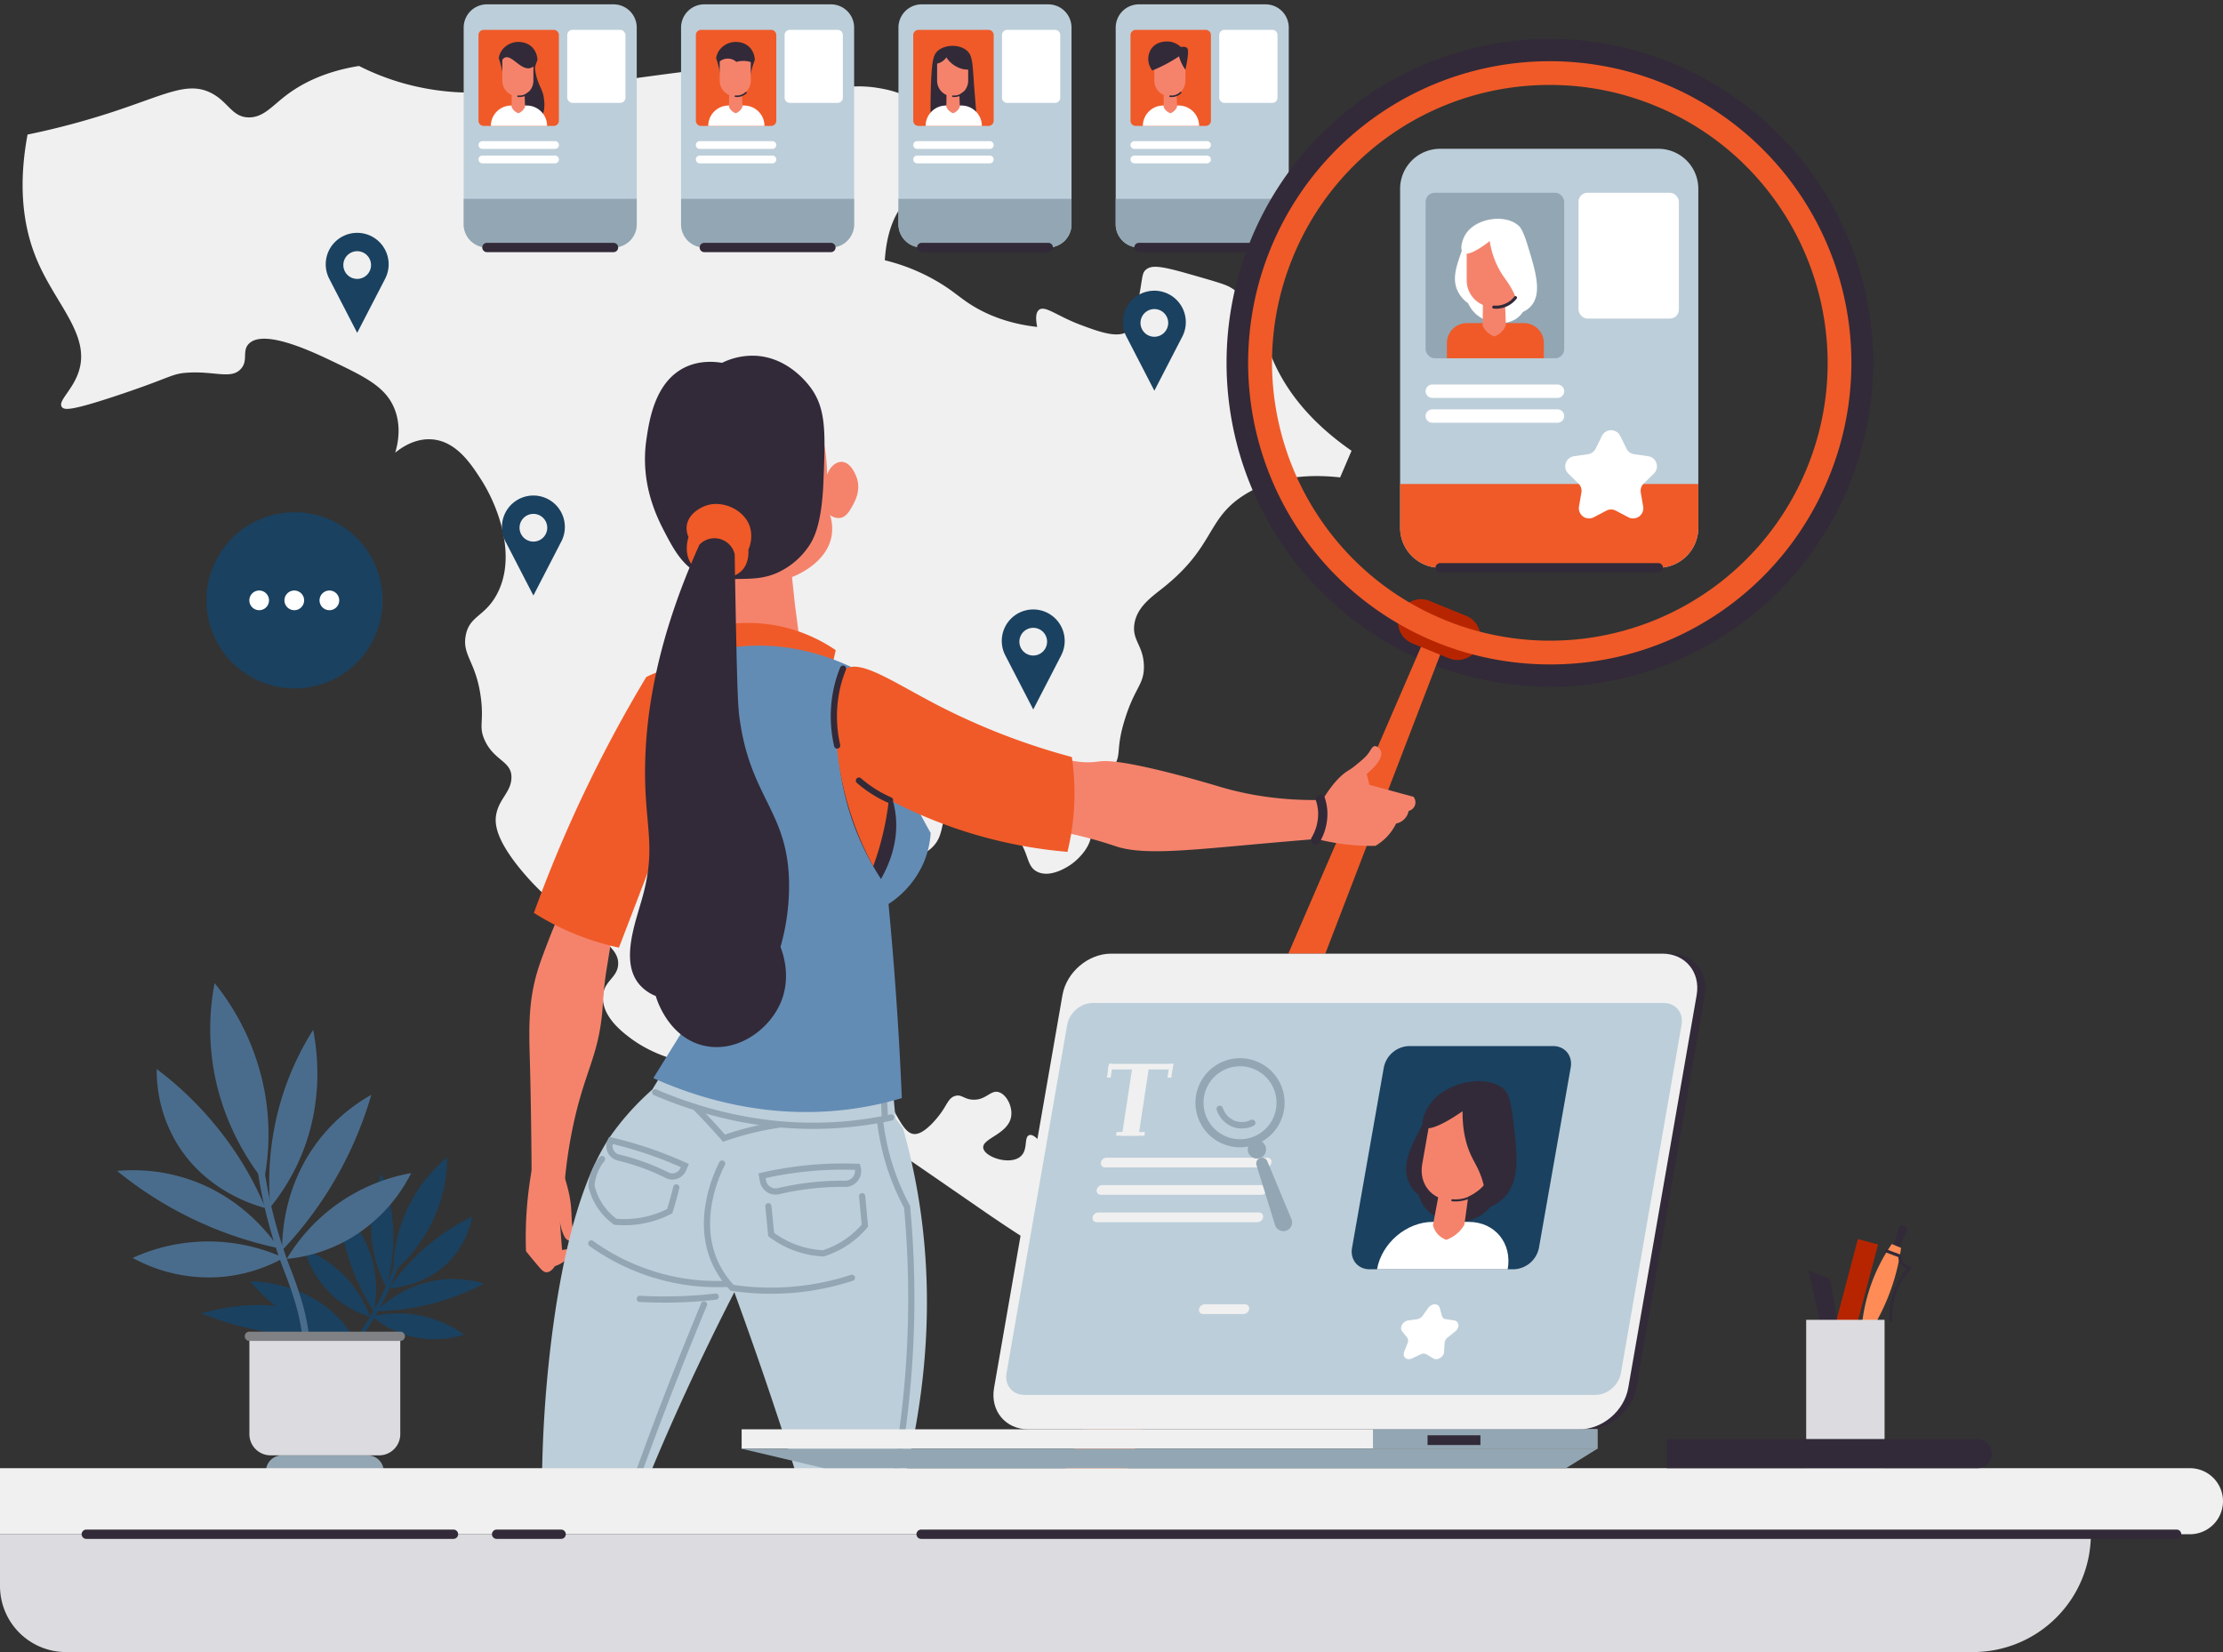 <svg id="bb1e1ab1-f579-4224-85d0-3cd0ef482d31" data-name="Layer 1" xmlns="http://www.w3.org/2000/svg" viewBox="0 0 1267.904 942.339">
  <rect x="0" y="0" width="1267.904" height="942.339" fill="#333333" stroke="none"/>
  <defs>
    <style>
      .a54a9b3b-727c-4af2-8bab-2f6a723f8989 {
        fill: #f0f0f0;
      }

      .ff8bb0f9-2aec-4e55-8cbd-935c230a2159 {
        fill: #bcced9;
      }

      .fe8b08d7-207f-4681-a701-28dd79355bf3 {
        fill: #f05a28;
      }

      .a95146a3-75a2-4991-a655-d1ada946fa4f {
        fill: #93a6b3;
      }

      .f03ca008-247a-4bec-98ee-05f3efa98d77 {
        fill: #fff;
      }

      .b7a6a3a7-505a-4f09-b4f4-fcf2009c29ba {
        fill: #f5836c;
      }

      .f0be0e23-ae00-4f3b-8966-f2a9a6f112ba {
        fill: #322a38;
      }

      .fdca3c22-cfe9-4e8e-824a-ce38db99e3c0 {
        fill: #ff8c56;
      }

      .be62c378-786a-498f-b137-a9d7d2340924 {
        fill: #b72500;
      }

      .a72abe24-271c-4a03-95d7-d66eb6d0a34f {
        fill: #638cb5;
      }

      .b90c0df2-fa8d-439c-98a0-d2696cef65c7 {
        fill: #1a4160;
      }

      .fcf9fb55-a973-4806-903e-bce9157a2994 {
        fill: #4a6c8c;
      }

      .aaef5628-ebc8-4517-9cd4-010998b2b6ee {
        fill: #dcdce0;
      }

      .a9271d3a-5f46-4837-be85-7533d3a6beb9 {
        fill: #808184;
      }
    </style>
  </defs>
  <path class="a54a9b3b-727c-4af2-8bab-2f6a723f8989" d="M770.865,257.113l-6.52,15.211c-28.464-3.2-45.312,4.167-54.328,9.779-22.228,13.837-16.747,29.359-46.722,53.242-6.541,5.211-14.867,10.9-16.3,20.644-1.383,9.415,5.205,12.151,5.432,23.905.207,10.65-5.133,11.967-10.865,30.423-5.535,17.82-1.529,19.72-6.519,27.164C625.309,452,605.621,451.4,605.708,458.126c.072,5.67,14.055,6.133,16.3,15.212,1.871,7.575-5.74,15.852-10.866,19.558-1.235.893-11.708,8.269-19.558,4.346-5.3-2.651-4.877-8.194-8.692-15.212-8.335-15.33-30.086-25.143-40.2-19.558-7.627,4.211-2.781,13.937-11.952,21.732-5.334,4.533-9.021,2.983-31.51,7.605-18.611,3.826-21.454,5.99-22.818,8.693-3.129,6.2,4,10.3,3.26,20.644-.7,9.744-7.441,12.013-18.472,29.337-7.734,12.147-11.466,18.305-10.865,23.905,1.584,14.785,23.328,13.755,43.824,36.218,16.448,18.029,19.4,37.281,28.25,36.219,6.19-.743,13.733-11.247,14.488-12.314,3.385-4.788,4.289-8.407,7.968-9.417,3.66-1.006,4.96,1.972,10.141,2.173,7.383.285,9.851-5.565,14.488-4.346,4.418,1.16,8.068,8.019,7.244,13.763-1.479,10.3-16.7,12.565-15.937,18.109.708,5.157,14.8,9.927,21.007,5.071,4.783-3.745,2.05-11,5.071-12.314,4.809-2.094,14.277,15.194,34.045,39.116,13.344,16.148,19.513,20.957,26.078,34.77a102.226,102.226,0,0,1,7.606,22.455c-6.883-3.073-17.15-7.821-29.337-14.125-33.524-17.341-55.593-33.009-73.887-45.635-65.418-45.155-98.127-67.732-113-70.627-24.8-4.826-55.449-3.622-79.319-21.731-4.529-3.436-15.354-11.875-15.211-22.818.12-9.285,8.012-10.86,8.692-18.472,1.337-14.97-28.09-21.206-55.415-54.327-14.9-18.056-14.953-26.874-14.125-31.51,1.664-9.312,8.932-13.081,8.693-21.732-.244-8.8-9.992-9.189-15.212-20.644-3.611-7.924-.439-10.011-2.173-23.9-2.613-20.933-10.84-24.412-8.693-35.856,2.1-11.2,10.5-10.616,17.385-22.818,12.221-21.655,1.244-50.906-8.692-66.28-5.7-8.82-14.188-21.952-28.251-22.818-9.554-.588-17.175,4.764-20.645,7.606,1.622-5.446,3.344-14.483,0-23.9-4.663-13.141-16.3-18.919-35.856-28.251-11.339-5.411-39.537-18.869-47.809-9.779-3.781,4.156-.061,9.357-4.346,14.125-5.516,6.139-14.971,1.185-30.423,2.174-9.455.605-8.951,2.654-40.2,13.038-25.691,8.537-30.1,8.5-31.51,6.52-2.456-3.458,6.433-9.709,9.779-20.645,6.312-20.629-13.237-37.855-23.9-63.02-6.243-14.727-11.8-37.741-5.433-71.713A441.506,441.506,0,0,0,61.341,64.791c32.15-10.3,45.032-18.58,58.674-11.952,10.151,4.932,12.1,13.925,21.731,14.126,8.082.168,13.065-6.031,20.645-11.953,8.5-6.638,21.719-14.071,42.376-17.384a141.259,141.259,0,0,0,24.991,9.779,144.363,144.363,0,0,0,39.116,5.432c39.78.384,81.187-6.931,121.694-11.952,12.192-1.511,30.985-3.642,54.329-5.433,9.81,8.368,18.658,11.624,24.991,13.039,12.386,2.769,17.063-1.076,33.683,2.173,11.235,2.2,10.719,4.271,20.645,5.433,10.557,1.236,13.263-.862,26.077,0,1.514.1,21.415,1.52,21.731,5.433.243,3-11.447,2.61-19.558,11.952-6.246,7.2-3.21,11.918-8.692,20.644-6.89,10.967-15.8,10.058-24.991,18.472-5.976,5.47-12.826,15.569-14.126,35.857a110.739,110.739,0,0,1,31.51,13.038c9.154,5.591,12.26,9.353,20.645,14.126,7.318,4.165,18.573,9.05,34.77,10.865-.943-4.536-.918-8.27,1.087-9.779,3.5-2.637,10.252,3.613,23.9,8.693,10.321,3.839,21.346,7.941,27.164,3.259,3-2.411,4.17-9.213,6.519-22.817,1.432-8.3,1.257-10.178,3.26-11.952,3.121-2.766,8.188-2.3,23.9,2.173,14.033,4,21.049,6,23.9,7.606,15.518,8.742,17.665,25.752,24.991,42.375C732.6,220.305,744.787,239.026,770.865,257.113Z"/>
  <g>
    <path class="ff8bb0f9-2aec-4e55-8cbd-935c230a2159" d="M968.645,301.02V107.7a22.8,22.8,0,0,0-22.808-22.83H821.4a22.823,22.823,0,0,0-22.83,22.83V301.02a22.837,22.837,0,0,0,22.83,22.83H945.837A22.818,22.818,0,0,0,968.645,301.02Z"/>
    <path class="fe8b08d7-207f-4681-a701-28dd79355bf3" d="M968.645,301.02V276.053H798.566V301.02a22.837,22.837,0,0,0,22.83,22.83H945.837A22.818,22.818,0,0,0,968.645,301.02Z"/>
    <rect class="a95146a3-75a2-4991-a655-d1ada946fa4f" x="813.11" y="109.943" width="79.043" height="94.416" rx="5.127"/>
    <path class="f03ca008-247a-4bec-98ee-05f3efa98d77" d="M888.337,226.963H816.926a3.815,3.815,0,0,1-3.816-3.816h0a3.816,3.816,0,0,1,3.816-3.816h71.411a3.817,3.817,0,0,1,3.816,3.816h0A3.816,3.816,0,0,1,888.337,226.963Z"/>
    <path class="f03ca008-247a-4bec-98ee-05f3efa98d77" d="M888.337,241.136H816.926a3.815,3.815,0,0,1-3.816-3.816h0a3.816,3.816,0,0,1,3.816-3.816h71.411a3.817,3.817,0,0,1,3.816,3.816h0A3.816,3.816,0,0,1,888.337,241.136Z"/>
    <path class="f03ca008-247a-4bec-98ee-05f3efa98d77" d="M837.913,134.02a65.541,65.541,0,0,0-4.634,10.357c-2.61,7.517-4.981,14.345-2.18,20.987A18.222,18.222,0,0,0,837.368,173a18.548,18.548,0,0,0,4.906,6.542c6.283,5.271,17.2,6.822,23.713,1.362,8.6-7.21,3.79-21.857,3.271-23.44C863.185,138.959,839.694,134.343,837.913,134.02Z"/>
    <path class="b7a6a3a7-505a-4f09-b4f4-fcf2009c29ba" d="M851.814,175.177a15.264,15.264,0,0,1-15.264-15.264V133.2h30.527v26.711A15.264,15.264,0,0,1,851.814,175.177Z"/>
    <path class="f03ca008-247a-4bec-98ee-05f3efa98d77" d="M836.005,133.475c-2.262,3.523-3.522,9.014-1.457,10.694,3.384,2.753,14.215-5.936,15.127-6.678a48.686,48.686,0,0,0,6.951,18.807c2.1,3.256,4.22,5.578,6.541,10.357a48.386,48.386,0,0,1,3.952,11.857,14.176,14.176,0,0,0,6.133-3.953c6.447-7.292,2.537-20.016-1.908-34.479-2.779-9.044-4.361-10.661-5.357-11.512C858.117,121.849,841.757,124.514,836.005,133.475Z"/>
    <path class="fe8b08d7-207f-4681-a701-28dd79355bf3" d="M836.625,184.316h32.558a11.356,11.356,0,0,1,11.356,11.356v8.687a0,0,0,0,1,0,0H825.269a0,0,0,0,1,0,0v-8.687A11.356,11.356,0,0,1,836.625,184.316Z"/>
    <path class="b7a6a3a7-505a-4f09-b4f4-fcf2009c29ba" d="M858.355,171.542q.273,7,.545,13.991a11.269,11.269,0,0,1-6.541,6.36,11.356,11.356,0,0,1-6.723-6.178l.181-13.991Z"/>
    <rect class="f03ca008-247a-4bec-98ee-05f3efa98d77" x="900.33" y="109.943" width="57.238" height="71.775" rx="5.096"/>
    <path class="f0be0e23-ae00-4f3b-8966-f2a9a6f112ba" d="M945.837,326.5H821.4a2.648,2.648,0,0,1,0-5.3H945.837a2.648,2.648,0,0,1,0,5.3Z"/>
    <path class="f0be0e23-ae00-4f3b-8966-f2a9a6f112ba" d="M853.181,176.105q-.633,0-1.264-.053a.88.88,0,0,1-.8-.953.89.89,0,0,1,.953-.8,13.234,13.234,0,0,0,11.544-5.013A.883.883,0,1,1,865,170.374a14.991,14.991,0,0,1-11.815,5.731Z"/>
    <path class="f03ca008-247a-4bec-98ee-05f3efa98d77" d="M924.11,248.642l3.578,7.249a5.815,5.815,0,0,0,4.379,3.182l8,1.163a5.816,5.816,0,0,1,3.224,9.92L937.5,275.8a5.814,5.814,0,0,0-1.673,5.148l1.367,7.967a5.816,5.816,0,0,1-8.439,6.132l-7.156-3.762a5.813,5.813,0,0,0-5.412,0l-7.156,3.762a5.816,5.816,0,0,1-8.439-6.132l1.367-7.967a5.814,5.814,0,0,0-1.673-5.148l-5.789-5.643a5.816,5.816,0,0,1,3.224-9.92l8-1.163a5.815,5.815,0,0,0,4.379-3.182l3.578-7.249A5.815,5.815,0,0,1,924.11,248.642Z"/>
  </g>
  <g>
    <path class="ff8bb0f9-2aec-4e55-8cbd-935c230a2159" d="M735.052,127.923V15.729A13.234,13.234,0,0,0,721.816,2.48H649.6a13.245,13.245,0,0,0-13.249,13.249V127.923A13.253,13.253,0,0,0,649.6,141.172h72.219A13.242,13.242,0,0,0,735.052,127.923Z"/>
    <path class="a95146a3-75a2-4991-a655-d1ada946fa4f" d="M735.052,127.923v-14.49h-98.7v14.49A13.253,13.253,0,0,0,649.6,141.172h72.219A13.242,13.242,0,0,0,735.052,127.923Z"/>
    <path class="fe8b08d7-207f-4681-a701-28dd79355bf3" d="M647.764,17.032h39.921a2.975,2.975,0,0,1,2.975,2.975V68.85a2.975,2.975,0,0,1-2.975,2.975H647.764a2.975,2.975,0,0,1-2.975-2.975V20.008A2.976,2.976,0,0,1,647.764,17.032Z"/>
    <path class="f03ca008-247a-4bec-98ee-05f3efa98d77" d="M688.446,84.944H647a2.214,2.214,0,0,1-2.214-2.214h0A2.215,2.215,0,0,1,647,80.515h41.443a2.215,2.215,0,0,1,2.215,2.215h0A2.215,2.215,0,0,1,688.446,84.944Z"/>
    <path class="f03ca008-247a-4bec-98ee-05f3efa98d77" d="M688.446,93.169H647a2.214,2.214,0,0,1-2.214-2.214h0A2.215,2.215,0,0,1,647,88.74h41.443a2.215,2.215,0,0,1,2.215,2.215h0A2.215,2.215,0,0,1,688.446,93.169Z"/>
    <path class="b7a6a3a7-505a-4f09-b4f4-fcf2009c29ba" d="M667.25,54.89a8.858,8.858,0,0,1-8.858-8.858v-15.5h17.716v15.5A8.858,8.858,0,0,1,667.25,54.89Z"/>
    <path class="f03ca008-247a-4bec-98ee-05f3efa98d77" d="M683.92,71.826H651.846a11.631,11.631,0,0,1,11.631-11.632h8.812A11.631,11.631,0,0,1,683.92,71.826Z"/>
    <path class="b7a6a3a7-505a-4f09-b4f4-fcf2009c29ba" d="M671.047,52.781q.158,4.06.316,8.12a6.546,6.546,0,0,1-3.8,3.691,6.679,6.679,0,0,1-2.637-1.687,6.606,6.606,0,0,1-1.265-1.9l.105-8.119Z"/>
    <path class="f03ca008-247a-4bec-98ee-05f3efa98d77" d="M698.364,17.032h27.3a2.958,2.958,0,0,1,2.958,2.958V55.729a2.958,2.958,0,0,1-2.958,2.958h-27.3a2.957,2.957,0,0,1-2.957-2.957V19.99a2.958,2.958,0,0,1,2.958-2.958Z"/>
    <path class="f0be0e23-ae00-4f3b-8966-f2a9a6f112ba" d="M721.815,143.819H649.6a2.647,2.647,0,1,1,0-5.294h72.218a2.647,2.647,0,0,1,0,5.294Z"/>
    <path class="f0be0e23-ae00-4f3b-8966-f2a9a6f112ba" d="M668.125,55.366c-.27,0-.543-.013-.813-.039a.441.441,0,0,1,.083-.879,7.443,7.443,0,0,0,3.735-.595,7.3,7.3,0,0,0,2.013-1.344.441.441,0,0,1,.6.645,8.13,8.13,0,0,1-5.621,2.212Z"/>
    <path class="f0be0e23-ae00-4f3b-8966-f2a9a6f112ba" d="M657.225,40.21c2.311-.938,4.794-2.064,7.391-3.419a85.754,85.754,0,0,0,7.832-4.633,25.21,25.21,0,0,0,3.64,7.611c.336-1.4.75-3.32,1.1-5.626.824-5.386.317-6.355-.221-6.839-.351-.315-1.259-.914-3.419-.441a11.871,11.871,0,0,0-6.178-3.089c-.391-.062-7.306-1.042-10.81,4.192A10.576,10.576,0,0,0,657.225,40.21Z"/>
  </g>
  <g>
    <path class="ff8bb0f9-2aec-4e55-8cbd-935c230a2159" d="M611.144,127.923V15.729A13.234,13.234,0,0,0,597.908,2.48H525.689A13.245,13.245,0,0,0,512.44,15.729V127.923a13.253,13.253,0,0,0,13.249,13.249h72.219A13.242,13.242,0,0,0,611.144,127.923Z"/>
    <path class="a95146a3-75a2-4991-a655-d1ada946fa4f" d="M611.144,127.923v-14.49h-98.7v14.49a13.253,13.253,0,0,0,13.249,13.249h72.219A13.242,13.242,0,0,0,611.144,127.923Z"/>
    <path class="fe8b08d7-207f-4681-a701-28dd79355bf3" d="M523.856,17.032h39.921a2.976,2.976,0,0,1,2.976,2.976V68.85a2.975,2.975,0,0,1-2.975,2.975H523.856a2.975,2.975,0,0,1-2.975-2.975V20.008A2.975,2.975,0,0,1,523.856,17.032Z"/>
    <path class="f0be0e23-ae00-4f3b-8966-f2a9a6f112ba" d="M551.328,28.738c3.37,2.8,3.343,6.918,4.192,19.194.619,8.948,1.308,16.5,1.875,22.172l-26.584-.551c-.1-5.034-.133-11.733.11-19.635.489-15.894,1.55-18.893,3.971-20.959C539.192,25.289,547.055,25.183,551.328,28.738Z"/>
    <path class="f03ca008-247a-4bec-98ee-05f3efa98d77" d="M564.538,84.944H523.1a2.215,2.215,0,0,1-2.215-2.214h0a2.215,2.215,0,0,1,2.215-2.215h41.443a2.215,2.215,0,0,1,2.215,2.215h0A2.215,2.215,0,0,1,564.538,84.944Z"/>
    <path class="f03ca008-247a-4bec-98ee-05f3efa98d77" d="M564.538,93.169H523.1a2.215,2.215,0,0,1-2.215-2.214h0A2.215,2.215,0,0,1,523.1,88.74h41.443a2.215,2.215,0,0,1,2.215,2.215h0A2.215,2.215,0,0,1,564.538,93.169Z"/>
    <path class="b7a6a3a7-505a-4f09-b4f4-fcf2009c29ba" d="M543.342,54.89a8.858,8.858,0,0,1-8.858-8.858v-15.5H552.2v15.5A8.858,8.858,0,0,1,543.342,54.89Z"/>
    <path class="f03ca008-247a-4bec-98ee-05f3efa98d77" d="M560.012,71.826H527.937a11.632,11.632,0,0,1,11.632-11.632h8.812a11.631,11.631,0,0,1,11.631,11.632Z"/>
    <path class="b7a6a3a7-505a-4f09-b4f4-fcf2009c29ba" d="M547.138,52.781q.159,4.06.317,8.12a6.544,6.544,0,0,1-3.8,3.691,6.684,6.684,0,0,1-2.636-1.687,6.606,6.606,0,0,1-1.265-1.9l.105-8.119Z"/>
    <path class="f03ca008-247a-4bec-98ee-05f3efa98d77" d="M574.455,17.032h27.3a2.957,2.957,0,0,1,2.957,2.957V55.729a2.958,2.958,0,0,1-2.958,2.958h-27.3a2.958,2.958,0,0,1-2.958-2.958V19.99A2.958,2.958,0,0,1,574.455,17.032Z"/>
    <path class="f0be0e23-ae00-4f3b-8966-f2a9a6f112ba" d="M597.907,143.819H525.689a2.647,2.647,0,1,1,0-5.294h72.218a2.647,2.647,0,0,1,0,5.294Z"/>
    <path class="f0be0e23-ae00-4f3b-8966-f2a9a6f112ba" d="M544.217,55.366c-.27,0-.542-.013-.813-.039a.441.441,0,0,1-.4-.481.435.435,0,0,1,.481-.4,7.449,7.449,0,0,0,3.735-.595,7.3,7.3,0,0,0,2.013-1.344.441.441,0,0,1,.6.645,8.13,8.13,0,0,1-5.621,2.212Z"/>
    <path class="f0be0e23-ae00-4f3b-8966-f2a9a6f112ba" d="M553.314,39.659a14.322,14.322,0,0,1-4.854-.441,15.627,15.627,0,0,1-8.714-6.509,8.29,8.29,0,0,1-1.434,1.655,8.87,8.87,0,0,1-4.854,2.1,7.884,7.884,0,0,1,.772-5.626c2.964-4.947,13.113-6.044,17.429-.882C554.715,33.607,553.521,38.814,553.314,39.659Z"/>
  </g>
  <path class="f0be0e23-ae00-4f3b-8966-f2a9a6f112ba" d="M1082.825,712.533q2.427-5.293,4.853-10.589a2.76,2.76,0,0,0-1.912-2.942,2.849,2.849,0,0,0-2.5.736q-1.766,5.661-3.53,11.325Z"/>
  <path class="fdca3c22-cfe9-4e8e-824a-ce38db99e3c0" d="M1067.97,757.687A120.2,120.2,0,0,0,1084.3,711.8l-5.3-2.206a99.31,99.31,0,0,0-17.209,48.1Z"/>
  <path class="f0be0e23-ae00-4f3b-8966-f2a9a6f112ba" d="M1049.438,760.775l-5.736-31.328-12.355-4.853q4.193,18.311,8.384,36.622Z"/>
  <rect class="be62c378-786a-498f-b137-a9d7d2340924" x="1050.762" y="707.19" width="11.913" height="68.083" transform="translate(224.032 -245.029) rotate(14.778)"/>
  <g>
    <g>
      <path class="f0be0e23-ae00-4f3b-8966-f2a9a6f112ba" d="M883.9,391.761a184.814,184.814,0,0,1,.128-369.627,184.814,184.814,0,0,1-.128,369.627Zm.128-355.081A169.656,169.656,0,0,0,726.367,142.624c-35.468,86.9,6.375,186.454,93.275,221.922a170.064,170.064,0,0,0,221.925-93.274c35.468-86.9-6.375-186.454-93.275-221.923A169.278,169.278,0,0,0,884.031,36.68Z"/>
      <path class="fe8b08d7-207f-4681-a701-28dd79355bf3" d="M584.369,938.6h0a18.2,18.2,0,0,1-9.826-24.072L811.514,366.575a5.859,5.859,0,0,1,7.592-3.1h0A5.859,5.859,0,0,1,822.362,371L608.232,928.274A18.2,18.2,0,0,1,584.369,938.6Z"/>
      <path class="be62c378-786a-498f-b137-a9d7d2340924" d="M826.361,375.481l-20.837-8.5a13.076,13.076,0,0,1-7.166-17.048h0a13.076,13.076,0,0,1,17.048-7.165l20.837,8.5a13.075,13.075,0,0,1,7.165,17.048h0A13.075,13.075,0,0,1,826.361,375.481Z"/>
      <path class="fe8b08d7-207f-4681-a701-28dd79355bf3" d="M883.907,378.982a172.035,172.035,0,1,1,159.3-107.04A171.05,171.05,0,0,1,883.907,378.982Zm.119-330.528a157.924,157.924,0,0,0-146.761,98.617c-33.016,80.892,5.934,173.563,86.824,206.578a158.308,158.308,0,0,0,206.58-86.825c33.016-80.891-5.934-173.562-86.825-206.577A157.565,157.565,0,0,0,884.026,48.454Z"/>
    </g>
    <path class="b7a6a3a7-505a-4f09-b4f4-fcf2009c29ba" d="M606.766,432.641a44.51,44.51,0,0,0,10.776,2.073,43.487,43.487,0,0,0,9.532-.415c13.961-2.014,64.09,13.106,68.8,14.506,13.579,4.038,33.755,8.235,60.51,7.46a26.1,26.1,0,0,1,1.658,8.289,26.745,26.745,0,0,1-3.316,13.677c-15.227,1.239-27.171,2.292-33.985,2.9-42.738,3.827-68.487,6.809-84.134,1.657-1.672-.55-9.258-3.178-19.894-5.8-4.944-1.22-8.941-2.043-11.19-2.487a52.722,52.722,0,0,1,1.243-41.86Z"/>
    <path class="b7a6a3a7-505a-4f09-b4f4-fcf2009c29ba" d="M304.75,659.879c-1.392,6.469-2.609,13.553-3.48,21.2a218.565,218.565,0,0,0-1.265,32.585c2.873,3.646,5.454,6.716,7.592,9.174,1.334,1.534,2.478,2.81,4.113,2.847,2.47.058,4.3-2.75,4.745-3.48a17.224,17.224,0,0,0,4.113-1.9c3.105-1.968,6.454-5.513,5.694-6.96-.252-.48-1.2-1.192-5.694-.316L319.3,696.26a26.105,26.105,0,0,0,2.531,8.858,5.036,5.036,0,0,0,2.215,2.373c.98.47,2.536.723,3.322,0,1.089-1,.284-3.5,0-4.429-2.7-8.874.3-12.54-4.588-29.105-.7-2.36-1.764-5.7-3.321-9.649Z"/>
    <path class="ff8bb0f9-2aec-4e55-8cbd-935c230a2159" d="M509.094,620.246q.843,8.859,1.687,17.716L515,643.446q2.514,8.856,4.64,18.138c15.271,66.951,9.29,129.748-3.8,182.222H455.065q-9.285-29.632-19.789-60.319-8.117-23.671-16.45-46.4-7.014,13.653-13.92,27.84-19.092,39.247-34.589,76.77H309.155a713.7,713.7,0,0,1,4.64-71.709c10.137-87.574,30.029-116.283,37.119-125.7a153.922,153.922,0,0,1,21.091-22.777l5.905-9.7Z"/>
    <path class="a95146a3-75a2-4991-a655-d1ada946fa4f" d="M412.4,651.291l-.786-.906c-2.3-2.649-4.7-5.333-7.135-7.976-2.875-3.119-5.842-6.227-8.817-9.235a1.765,1.765,0,0,1,2.51-2.482c3,3.037,6,6.174,8.9,9.325,2.182,2.37,4.338,4.771,6.421,7.152,4.24-1.455,8.585-2.755,12.933-3.869a169.469,169.469,0,0,1,17.453-3.5,1.765,1.765,0,1,1,.51,3.492A165.991,165.991,0,0,0,427.3,646.72c-4.638,1.188-9.271,2.591-13.773,4.173Z"/>
    <path class="a95146a3-75a2-4991-a655-d1ada946fa4f" d="M504.687,639.182a1.766,1.766,0,0,1-1.761-1.677l-.633-12.654a1.765,1.765,0,0,1,3.526-.176l.633,12.654a1.765,1.765,0,0,1-1.675,1.85C504.747,639.181,504.716,639.182,504.687,639.182Z"/>
    <path class="a95146a3-75a2-4991-a655-d1ada946fa4f" d="M463.818,643.927c-30.263,0-60.717-6.44-90.793-19.227a1.765,1.765,0,0,1,1.382-3.249c36.219,15.4,72.966,21.455,109.235,18a208.987,208.987,0,0,0,24.26-3.764,1.765,1.765,0,0,1,.744,3.45,212.468,212.468,0,0,1-24.669,3.828Q473.917,643.927,463.818,643.927Z"/>
    <path class="a95146a3-75a2-4991-a655-d1ada946fa4f" d="M510.385,844.605a1.853,1.853,0,0,1-.322-.029,1.766,1.766,0,0,1-1.415-2.057,562.477,562.477,0,0,0,9.25-90.826,562.586,562.586,0,0,0-2.278-62.822A137.7,137.7,0,0,1,500.192,639.3a1.766,1.766,0,0,1,3.509-.395,134.058,134.058,0,0,0,15.2,48.607l.169.317.034.357a565.994,565.994,0,0,1,2.327,63.575,566.123,566.123,0,0,1-9.309,91.4A1.766,1.766,0,0,1,510.385,844.605Z"/>
    <path class="b7a6a3a7-505a-4f09-b4f4-fcf2009c29ba" d="M471.735,270.781c1.509-4.268,4.695-7.222,8-7.337,5.838-.2,8.743,8.55,9,9.337,2.343,7.06-1.164,13.322-2.668,16.007-1.53,2.733-3.457,6.173-7,6.67a8.1,8.1,0,0,1-5.669-1.667,25.152,25.152,0,0,1,1,11.338c-2.456,16.469-21.539,23.6-22.676,24.01q.834,7.837,1.667,15.674,1.668,12.672,3.335,25.344H413.885q-2.922-21.843-5.845-43.685,27.9-47.02,55.8-94.041a100.71,100.71,0,0,1,7.893,38.35Z"/>
    <path class="b7a6a3a7-505a-4f09-b4f4-fcf2009c29ba" d="M349.859,528.924q-1.9,11.7-3.8,23.41c-1.964,12.111-2.085,19.84-2.531,24.676-2.4,26-10.028,33.987-16.661,65.17a268.106,268.106,0,0,0-5.062,35.433l-18.56-1.266c-.121-28.667-.526-50.21-.843-63.9-.547-23.607-2.023-41.261,5.694-63.272,2.434-6.942,5.695-15.186,5.695-15.186,2.59-6.548,4.851-11.82,6.327-15.185Z"/>
    <path class="fe8b08d7-207f-4681-a701-28dd79355bf3" d="M394.782,377.7a101.933,101.933,0,0,0-26.152,8.436q-7.257,12.067-14.341,24.887A774.28,774.28,0,0,0,304.515,520.7c3.848,2.436,8.063,4.859,12.654,7.171a150.568,150.568,0,0,0,35.854,12.655q25.731-67.068,51.461-134.137Z"/>
    <path class="fe8b08d7-207f-4681-a701-28dd79355bf3" d="M474.529,380.534l2.109-9.7A89.489,89.489,0,0,0,450.486,358.6c-27.422-7.7-50.983.1-60.319,3.8l8.014,14.763Z"/>
    <path class="a72abe24-271c-4a03-95d7-d66eb6d0a34f" d="M494.752,385.3a361.474,361.474,0,0,0,36.065,89.846,51.431,51.431,0,0,1-3.8,16.45,53.629,53.629,0,0,1-20.247,24.044q1.719,18.11,3.163,36.7,2.934,37.875,4.429,74.028a191.958,191.958,0,0,1-29.738,6.327c-47.977,6.28-88.116-7.045-111.991-17.716l27.84-44.923c-1.855-33.134-4.892-68.229-9.491-105.031-3.617-28.95-7.907-56.605-12.654-82.886A115.927,115.927,0,0,1,416.3,369.479C454.033,363.913,483.793,379,494.752,385.3Z"/>
    <path class="b7a6a3a7-505a-4f09-b4f4-fcf2009c29ba" d="M753.069,458.752a61.77,61.77,0,0,1,6.631-10.361,44.78,44.78,0,0,1,5.491-6.01c3.406-3.059,3.918-2.469,8.082-5.906,3.943-3.254,5.914-4.881,7.461-7.149,1.343-1.972,2.024-3.631,3.419-3.73,1.439-.1,2.908,1.51,3.419,2.8,2,5.035-7.619,12.694-8.082,13.056l1.554,6.216,25.179,6.839a5.2,5.2,0,0,1,.621,5.284,5.337,5.337,0,0,1-3.419,2.8,9.021,9.021,0,0,1-7.149,7.149,29.332,29.332,0,0,1-2.8,4.663,30.024,30.024,0,0,1-9.014,8.082,127.869,127.869,0,0,1-35.125-4.352Q751.2,468.439,753.069,458.752Z"/>
    <path class="a95146a3-75a2-4991-a655-d1ada946fa4f" d="M439.775,737.968A153.028,153.028,0,0,1,417.3,736.3l-.607-.091-.419-.445a54.544,54.544,0,0,1-9.805-14.385c-11.533-24.788.01-51.038,3.823-58.493a1.765,1.765,0,0,1,3.143,1.608c-3.629,7.1-14.624,32.059-3.767,55.4a50.938,50.938,0,0,0,8.759,13.008,146.945,146.945,0,0,0,66.916-5.717,1.765,1.765,0,0,1,1.1,3.356,150.05,150.05,0,0,1-46.666,7.428Z"/>
    <path class="a95146a3-75a2-4991-a655-d1ada946fa4f" d="M409.051,734.211a124.284,124.284,0,0,1-24.1-2.351,125.664,125.664,0,0,1-48.767-21.174,1.765,1.765,0,0,1,2.048-2.875A122.184,122.184,0,0,0,385.634,728.4a120.825,120.825,0,0,0,28.815,2.165,1.805,1.805,0,0,1,1.841,1.684,1.766,1.766,0,0,1-1.686,1.842Q411.828,734.211,409.051,734.211Z"/>
    <path class="a95146a3-75a2-4991-a655-d1ada946fa4f" d="M379.054,743.019c-4.768,0-9.554-.13-14.292-.39a1.765,1.765,0,0,1,.193-3.524c6.67.364,13.432.47,20.109.314,7.634-.181,15.35-.709,22.936-1.572a1.742,1.742,0,0,1,1.952,1.555,1.764,1.764,0,0,1-1.553,1.953c-7.69.874-15.514,1.41-23.252,1.592Q382.111,743.021,379.054,743.019Z"/>
    <path class="a95146a3-75a2-4991-a655-d1ada946fa4f" d="M442.385,681.4a9.107,9.107,0,0,1-8.97-7.551l-.8-4.536,1.632-.376a206.394,206.394,0,0,1,54.882-5.106l1.251.051.364,1.2a9.127,9.127,0,0,1-8.675,11.947h0c-.732-.008-1.356-.012-1.987-.012a155.005,155.005,0,0,0-35.6,4.141A9.128,9.128,0,0,1,442.385,681.4ZM436.675,672l.217,1.23a5.575,5.575,0,0,0,6.779,4.483,158.422,158.422,0,0,1,36.412-4.236q.967,0,1.915.011h0a5.6,5.6,0,0,0,5.632-6.188,202.839,202.839,0,0,0-50.957,4.7Z"/>
    <path class="a95146a3-75a2-4991-a655-d1ada946fa4f" d="M383.485,672.823h0a8.286,8.286,0,0,1-3.729-.881,129.092,129.092,0,0,0-17.655-7.221c-3.189-1.035-6.455-1.955-9.709-2.735a8.509,8.509,0,0,1-5.808-4.789,8.413,8.413,0,0,1,.222-7.445l.636-1.208,1.37.231c5.709,1.337,11.429,2.911,17,4.676a231.1,231.1,0,0,1,25.5,9.776l1.574.713-1.591,3.715A8.5,8.5,0,0,1,383.485,672.823ZM349.5,652.567a4.861,4.861,0,0,0,.3,3.172,5.005,5.005,0,0,0,3.418,2.814c3.344.8,6.7,1.747,9.974,2.81a132.811,132.811,0,0,1,18.141,7.42,4.794,4.794,0,0,0,2.156.51h0a4.975,4.975,0,0,0,4.571-3.028l.226-.53a227.923,227.923,0,0,0-23.534-8.919C359.745,655.232,354.62,653.8,349.5,652.567Z"/>
    <path class="a95146a3-75a2-4991-a655-d1ada946fa4f" d="M364.014,842.5a1.766,1.766,0,0,1-1.66-2.364c9.309-25.832,19.252-51.824,29.552-77.256q3.982-9.834,8.02-19.525a1.765,1.765,0,1,1,3.258,1.359q-4.027,9.672-8.006,19.492c-10.283,25.388-20.209,51.337-29.5,77.126A1.766,1.766,0,0,1,364.014,842.5Z"/>
    <path class="f0be0e23-ae00-4f3b-8966-f2a9a6f112ba" d="M420.268,330.251c8.8-.116,15.482-.176,23.121-3.557a43.21,43.21,0,0,0,17.366-14.358c3.182-4.387,7.886-12.6,8.893-37.35,1.14-27.985,1.709-41.977-7.559-54.246-3.269-4.328-13.88-16.7-30.68-17.785a39.219,39.219,0,0,0-19.564,4c-4.979-.809-13.232-1.326-21.342,2.668-17.009,8.377-20.2,30.1-21.813,41.037-3.772,25.639,6.332,45.051,10.671,53.356,5.144,9.848,10.834,20.378,22.232,24.456C407.05,330.425,412.3,330.356,420.268,330.251Z"/>
    <path class="fe8b08d7-207f-4681-a701-28dd79355bf3" d="M392.7,306.3a12.132,12.132,0,0,1-1-6.5c.886-6.375,7.3-10.33,11.754-11.636,9.235-2.712,21.118,2.717,24.261,12.3a18.933,18.933,0,0,1-.85,13.006c.127,2.52.018,7.964-3.586,11.81-7.014,7.488-23.859,5.291-29.527-4.429C390.371,315.048,392.055,308.435,392.7,306.3Z"/>
    <path class="f0be0e23-ae00-4f3b-8966-f2a9a6f112ba" d="M419.045,316.134c.061,4.8.163,12.02.333,20.787.819,42.129,1.228,63.194,2.224,71.142,5.975,47.689,28.328,54.168,28.457,96.931a127.57,127.57,0,0,1-4.891,35.126c1.375,3.546,6.307,17.47,0,32.014-6.98,16.093-26.064,29.13-44.909,24.011-19.634-5.333-25.9-26.813-26.234-28.012a23.874,23.874,0,0,1-9.782-7.115c-10.333-13.054-1.844-34.6,2.224-49.355,8.424-30.566.424-41.243,1.556-78.478.854-28.1,6.843-69.156,30.9-122.5a11.867,11.867,0,0,1,20.12,5.447Z"/>
    <path class="f0be0e23-ae00-4f3b-8966-f2a9a6f112ba" d="M505.954,447.6a55.892,55.892,0,0,1,5.062,18.981c1.17,14.973-4.311,27.365-8.542,34.8a153.566,153.566,0,0,1-15.5-31c-12.339-33.805-9.867-64.328-6.96-81.621Z"/>
    <path class="fe8b08d7-207f-4681-a701-28dd79355bf3" d="M481.393,382.078c-5.875,4.589-4.047,16.2-2.486,26.111,3.359,21.34,14.313,36.29,20.929,43.932a265.406,265.406,0,0,0,109,33.778,140.642,140.642,0,0,0,2.487-54.087,383.4,383.4,0,0,1-75.845-29.219C509.32,389.112,490.133,375.25,481.393,382.078Z"/>
    <path class="fe8b08d7-207f-4681-a701-28dd79355bf3" d="M507.853,444.122c-.173,4.765-.566,9.843-1.266,15.185a163.152,163.152,0,0,1-8.542,34.8A177.064,177.064,0,0,1,477.8,388.759Q492.827,416.44,507.853,444.122Z"/>
    <path class="f0be0e23-ae00-4f3b-8966-f2a9a6f112ba" d="M507.64,458.226a1.746,1.746,0,0,1-.7-.148,71,71,0,0,1-18.168-11.463,1.765,1.765,0,1,1,2.313-2.666,67.6,67.6,0,0,0,17.265,10.894,1.765,1.765,0,0,1-.706,3.383Z"/>
    <path class="f0be0e23-ae00-4f3b-8966-f2a9a6f112ba" d="M477.48,427.01a1.764,1.764,0,0,1-1.721-1.386,76.027,76.027,0,0,1,.437-35.834,72.56,72.56,0,0,1,3.027-9.079,1.765,1.765,0,0,1,3.268,1.334,68.8,68.8,0,0,0-2.878,8.636,72.533,72.533,0,0,0-.407,34.185,1.764,1.764,0,0,1-1.726,2.144Z"/>
    <path class="a95146a3-75a2-4991-a655-d1ada946fa4f" d="M469.8,716.7l-.317-.015a55.485,55.485,0,0,1-30.711-11.11l-.619-.466L436.5,688.207a1.765,1.765,0,0,1,3.513-.344l1.506,15.355a51.936,51.936,0,0,0,27.827,9.928,49.447,49.447,0,0,0,22.129-14.619l-1.509-16.021a1.764,1.764,0,1,1,3.512-.331l1.651,17.5-.479.566a53.012,53.012,0,0,1-24.542,16.363Z"/>
    <path class="a95146a3-75a2-4991-a655-d1ada946fa4f" d="M356.092,698.885q-2.641,0-5.308-.234l-.485-.043-.394-.285a36.613,36.613,0,0,1-14.291-21.6l-.06-.26.021-.265a29.1,29.1,0,0,1,1.012-5.725,29.441,29.441,0,0,1,5.381-10.427,1.764,1.764,0,1,1,2.757,2.2,25.966,25.966,0,0,0-4.741,9.185,25.548,25.548,0,0,0-.869,4.768,33.113,33.113,0,0,0,12.467,18.977,54.705,54.705,0,0,0,28.9-5.534q.848-2.7,1.658-5.564c.665-2.362,1.3-4.789,1.88-7.212a1.766,1.766,0,0,1,3.434.826c-.593,2.466-1.238,4.937-1.915,7.342q-.932,3.3-1.917,6.384l-.224.7-.652.336a58.1,58.1,0,0,1-26.655,6.433Z"/>
    <path class="f0be0e23-ae00-4f3b-8966-f2a9a6f112ba" d="M750.394,481.675a2.648,2.648,0,0,1-2.289-3.975,26.361,26.361,0,0,0,3.657-15.131,24.341,24.341,0,0,0-1.143-5.707,2.648,2.648,0,1,1,5.033-1.648,29.773,29.773,0,0,1,1.389,6.949,31.636,31.636,0,0,1-4.355,18.191A2.649,2.649,0,0,1,750.394,481.675Z"/>
  </g>
  <g>
    <path class="a95146a3-75a2-4991-a655-d1ada946fa4f" d="M218.875,839.331H151.656a9.206,9.206,0,0,1,9.208-9.207h48.8A9.211,9.211,0,0,1,218.875,839.331Z"/>
    <path class="b90c0df2-fa8d-439c-98a0-d2696cef65c7" d="M200.561,761.176a64.393,64.393,0,0,0-9.807-11.705c-17.331-16.265-39.1-18.35-48.087-18.665a79.568,79.568,0,0,0,10.44,10.756C170.27,756.18,189.708,760.011,200.561,761.176Z"/>
    <path class="b90c0df2-fa8d-439c-98a0-d2696cef65c7" d="M202.459,761.493a91.81,91.81,0,0,0-16.134-9.175c-29.455-12.984-58.281-6.947-71.5-3.163a184.727,184.727,0,0,0,87.631,12.338Z"/>
    <g>
      <path class="b90c0df2-fa8d-439c-98a0-d2696cef65c7" d="M211.075,751.064a55.343,55.343,0,0,1-20.3-11.156A56.262,56.262,0,0,1,173.7,712.691a64.516,64.516,0,0,1,37.377,38.373Z"/>
      <path class="b90c0df2-fa8d-439c-98a0-d2696cef65c7" d="M213.268,748.406a134.618,134.618,0,0,1-20.349-60.212,62.239,62.239,0,0,1,15.5,20.09C216.881,725.809,214.475,742.313,213.268,748.406Z"/>
      <path class="b90c0df2-fa8d-439c-98a0-d2696cef65c7" d="M212.15,750.885a55.338,55.338,0,0,0,20.422,10.927,56.24,56.24,0,0,0,32.128-.533,64.521,64.521,0,0,0-52.55-10.394Z"/>
      <path class="b90c0df2-fa8d-439c-98a0-d2696cef65c7" d="M214.5,747.889A134.621,134.621,0,0,0,276.065,732.1a62.207,62.207,0,0,0-25.295-2.037C231.468,732.535,218.949,743.554,214.5,747.889Z"/>
      <path class="b90c0df2-fa8d-439c-98a0-d2696cef65c7" d="M220.314,734.212a74.462,74.462,0,0,1-7.241-20.249c-4-20.017,1.374-36.6,4.515-44.365a100.349,100.349,0,0,1,5.988,23.626A101.772,101.772,0,0,1,220.314,734.212Z"/>
      <path class="b90c0df2-fa8d-439c-98a0-d2696cef65c7" d="M224.358,725.594a84.858,84.858,0,0,1,5.248-29.574,86.175,86.175,0,0,1,25.457-35.9,85.829,85.829,0,0,1-4.208,26.15A88.528,88.528,0,0,1,224.358,725.594Z"/>
      <path class="b90c0df2-fa8d-439c-98a0-d2696cef65c7" d="M221.963,734.841a117.756,117.756,0,0,1,10.216-13.1A121.355,121.355,0,0,1,269.3,693.954a50.431,50.431,0,0,1-11.321,23.573C244.553,732.981,225.985,734.587,221.963,734.841Z"/>
      <path class="b90c0df2-fa8d-439c-98a0-d2696cef65c7" d="M193.43,801.132l2.382.128a86.8,86.8,0,0,1,8.282-33.562,132.492,132.492,0,0,1,6.584-11.552,168,168,0,0,0,12.147-22.7c1.824-4.171,3.5-8.448,4.98-12.714l-2.253-.783c-1.461,4.208-3.114,8.427-4.913,12.541a165.8,165.8,0,0,1-11.993,22.41,134.369,134.369,0,0,0-6.7,11.757A89.153,89.153,0,0,0,193.43,801.132Z"/>
    </g>
    <g>
      <path class="fcf9fb55-a973-4806-903e-bce9157a2994" d="M163.527,718.1a89.075,89.075,0,0,0,35.529-11.293,90.537,90.537,0,0,0,35.45-37.659A103.842,103.842,0,0,0,163.527,718.1Z"/>
      <path class="fcf9fb55-a973-4806-903e-bce9157a2994" d="M160.891,713.22a216.826,216.826,0,0,0,26.343-33.965,217.478,217.478,0,0,0,24.553-54.778,100.135,100.135,0,0,0-30.744,26.893C162.227,676.41,160.884,703.222,160.891,713.22Z"/>
      <path class="fcf9fb55-a973-4806-903e-bce9157a2994" d="M161.885,717.483a89.075,89.075,0,0,1-35.655,10.892,90.536,90.536,0,0,1-50.568-10.852,103.849,103.849,0,0,1,86.223-.04Z"/>
      <path class="fcf9fb55-a973-4806-903e-bce9157a2994" d="M159.107,712.02a216.7,216.7,0,0,1-92.3-44.117,100.16,100.16,0,0,1,40.58,4.666C137.1,682.486,153.433,703.788,159.107,712.02Z"/>
      <path class="fcf9fb55-a973-4806-903e-bce9157a2994" d="M154.188,688.61a119.876,119.876,0,0,0,17.744-29.721c12.56-30.361,9.233-58.224,6.694-71.464a161.548,161.548,0,0,0-16.819,35.442A163.826,163.826,0,0,0,154.188,688.61Z"/>
      <path class="fcf9fb55-a973-4806-903e-bce9157a2994" d="M150.487,673.741a136.6,136.6,0,0,0,.927-48.337A138.711,138.711,0,0,0,122.4,560.781a138.169,138.169,0,0,0-1.5,42.606C125.084,637.92,141.457,662.225,150.487,673.741Z"/>
      <path class="fcf9fb55-a973-4806-903e-bce9157a2994" d="M151.388,689.089a189.529,189.529,0,0,0-12.051-23.875,195.306,195.306,0,0,0-49.961-55.44,81.154,81.154,0,0,0,10.532,40.752C116.3,679.114,145.115,687.434,151.388,689.089Z"/>
      <path class="fcf9fb55-a973-4806-903e-bce9157a2994" d="M175.791,802.663l-3.8-.54c2.8-19.745,1.919-38.445-2.621-55.58a213.058,213.058,0,0,0-6.8-20.294,270.5,270.5,0,0,1-12.108-39.639c-1.58-7.155-2.893-14.432-3.9-21.629l3.8-.534c1,7.1,2.291,14.277,3.85,21.334a267.079,267.079,0,0,0,11.957,39.127,216,216,0,0,1,6.911,20.652C177.752,763.194,178.664,782.406,175.791,802.663Z"/>
    </g>
    <path class="aaef5628-ebc8-4517-9cd4-010998b2b6ee" d="M142.246,762.231H228.3a0,0,0,0,1,0,0V818.06a12.064,12.064,0,0,1-12.064,12.064H154.309a12.064,12.064,0,0,1-12.064-12.064V762.231A0,0,0,0,1,142.246,762.231Z"/>
    <path class="a9271d3a-5f46-4837-be85-7533d3a6beb9" d="M228.3,764.878h-86.05a2.648,2.648,0,0,1,0-5.3H228.3a2.648,2.648,0,0,1,0,5.3Z"/>
  </g>
  <g>
    <path class="a54a9b3b-727c-4af2-8bab-2f6a723f8989" d="M0,875.131H1249.07A18.834,18.834,0,0,0,1267.9,856.3h0a18.834,18.834,0,0,0-18.834-18.834H0Z"/>
    <path class="aaef5628-ebc8-4517-9cd4-010998b2b6ee" d="M37.658,942.339H1125.332a67.208,67.208,0,0,0,67.207-67.208H0v29.55A37.658,37.658,0,0,0,37.658,942.339Z"/>
    <path class="f0be0e23-ae00-4f3b-8966-f2a9a6f112ba" d="M1241.4,877.779H525.41a2.648,2.648,0,1,1,0-5.295H1241.4a2.648,2.648,0,1,1,0,5.295Z"/>
    <path class="f0be0e23-ae00-4f3b-8966-f2a9a6f112ba" d="M258.7,877.779H49.268a2.648,2.648,0,1,1,0-5.295H258.7a2.648,2.648,0,0,1,0,5.295Z"/>
    <path class="f0be0e23-ae00-4f3b-8966-f2a9a6f112ba" d="M320.007,877.779H283.2a2.648,2.648,0,0,1,0-5.295h36.805a2.648,2.648,0,1,1,0,5.295Z"/>
  </g>
  <g>
    <circle class="b90c0df2-fa8d-439c-98a0-d2696cef65c7" cx="167.847" cy="342.447" r="50.23" transform="matrix(0.924, -0.383, 0.383, 0.924, -118.272, 90.3)"/>
    <g>
      <path class="f03ca008-247a-4bec-98ee-05f3efa98d77" d="M153.435,342.447a5.612,5.612,0,1,1-5.612-5.612A5.611,5.611,0,0,1,153.435,342.447Z"/>
      <path class="f03ca008-247a-4bec-98ee-05f3efa98d77" d="M173.46,342.447a5.613,5.613,0,1,1-5.613-5.612A5.612,5.612,0,0,1,173.46,342.447Z"/>
      <path class="f03ca008-247a-4bec-98ee-05f3efa98d77" d="M193.484,342.447a5.613,5.613,0,1,1-5.612-5.612A5.612,5.612,0,0,1,193.484,342.447Z"/>
    </g>
  </g>
  <g>
    <g>
      <path class="f0be0e23-ae00-4f3b-8966-f2a9a6f112ba" d="M905.59,815.279H591.115c-13.046,0-21.78-10.576-19.508-23.622l39.016-224.068c2.271-13.046,14.689-23.621,27.734-23.621H952.833c13.046,0,21.78,10.575,19.508,23.621L933.325,791.657C931.053,804.7,918.636,815.279,905.59,815.279Z"/>
      <path class="a54a9b3b-727c-4af2-8bab-2f6a723f8989" d="M900.952,815.279H586.476c-13.045,0-21.779-10.576-19.508-23.622l39.016-224.068c2.272-13.046,14.689-23.621,27.735-23.621H948.194c13.046,0,21.78,10.575,19.509,23.621L928.686,791.657C926.415,804.7,914,815.279,900.952,815.279Z"/>
      <path class="ff8bb0f9-2aec-4e55-8cbd-935c230a2159" d="M909.945,795.654H584.318c-6.842,0-11.422-5.547-10.231-12.388L608.7,584.489c1.191-6.841,7.7-12.388,14.545-12.388H948.871c6.842,0,11.423,5.547,10.231,12.388L924.49,783.266C923.3,790.107,916.787,795.654,909.945,795.654Z"/>
      <rect class="a54a9b3b-727c-4af2-8bab-2f6a723f8989" x="423" y="815.279" width="488.061" height="11.092"/>
      <polygon class="a95146a3-75a2-4991-a655-d1ada946fa4f" points="911.062 826.371 893.196 837.463 469.986 837.463 423 826.371 911.062 826.371"/>
      <rect class="a95146a3-75a2-4991-a655-d1ada946fa4f" x="783.074" y="815.279" width="127.988" height="11.092"/>
      <rect class="f0be0e23-ae00-4f3b-8966-f2a9a6f112ba" x="814.217" y="818.692" width="30.148" height="5.546"/>
    </g>
    <g>
      <g>
        <polygon class="a54a9b3b-727c-4af2-8bab-2f6a723f8989" points="649.382 647.829 639.881 647.829 645.877 608.428 655.378 608.428 649.382 647.829"/>
        <polygon class="a54a9b3b-727c-4af2-8bab-2f6a723f8989" points="668.736 610.011 632.036 610.011 632.518 606.844 669.218 606.844 668.736 610.011"/>
        <polygon class="a54a9b3b-727c-4af2-8bab-2f6a723f8989" points="668.028 614.669 665.885 614.669 667.076 606.844 669.218 606.844 668.028 614.669"/>
        <polygon class="a54a9b3b-727c-4af2-8bab-2f6a723f8989" points="653.015 645.687 652.689 647.829 636.574 647.829 636.9 645.687 653.015 645.687"/>
        <polygon class="a54a9b3b-727c-4af2-8bab-2f6a723f8989" points="633.47 614.669 631.327 614.669 632.518 606.844 634.66 606.844 633.47 614.669"/>
      </g>
      <path class="a54a9b3b-727c-4af2-8bab-2f6a723f8989" d="M721.966,665.9H630.255a2.328,2.328,0,0,1-2.356-2.779,3.354,3.354,0,0,1,3.2-2.779h91.71a2.329,2.329,0,0,1,2.357,2.779A3.356,3.356,0,0,1,721.966,665.9Z"/>
      <path class="a54a9b3b-727c-4af2-8bab-2f6a723f8989" d="M719.587,681.528H627.876a2.33,2.33,0,0,1-2.356-2.779,3.355,3.355,0,0,1,3.2-2.779h91.711a2.328,2.328,0,0,1,2.356,2.779A3.355,3.355,0,0,1,719.587,681.528Z"/>
      <path class="a54a9b3b-727c-4af2-8bab-2f6a723f8989" d="M717.208,697.159H625.5a2.328,2.328,0,0,1-2.356-2.779,3.354,3.354,0,0,1,3.2-2.779h91.711a2.328,2.328,0,0,1,2.356,2.779A3.354,3.354,0,0,1,717.208,697.159Z"/>
      <path class="a54a9b3b-727c-4af2-8bab-2f6a723f8989" d="M709.237,749.544h-23a2.329,2.329,0,0,1-2.356-2.779,3.355,3.355,0,0,1,3.2-2.779h23a2.329,2.329,0,0,1,2.356,2.779A3.355,3.355,0,0,1,709.237,749.544Z"/>
    </g>
    <g>
      <path class="b90c0df2-fa8d-439c-98a0-d2696cef65c7" d="M863.389,724H781.2c-6.74,0-11.241-5.463-10.054-12.2l18.126-102.918a15.186,15.186,0,0,1,14.353-12.2h82.187c6.74,0,11.241,5.463,10.054,12.2L877.741,711.8A15.186,15.186,0,0,1,863.389,724Z"/>
      <path class="f0be0e23-ae00-4f3b-8966-f2a9a6f112ba" d="M819.152,629.145a110.233,110.233,0,0,0-8.708,13.967c-5.306,10.138-10.125,19.346-7.925,28.3a19.339,19.339,0,0,0,6.641,10.292,19.761,19.761,0,0,0,5.063,8.821c7.221,7.109,21.578,9.2,31.654,1.838,13.307-9.724,10.3-29.476,9.978-31.611C852.06,635.8,821.478,629.581,819.152,629.145Z"/>
      <path class="b7a6a3a7-505a-4f09-b4f4-fcf2009c29ba" d="M828.123,684.647c-11.368,0-18.96-9.216-16.958-20.584l6.344-36.021h41.167l-6.344,36.021C850.33,675.431,839.491,684.647,828.123,684.647Z"/>
      <path class="f0be0e23-ae00-4f3b-8966-f2a9a6f112ba" d="M816.709,628.41c-3.887,4.751-6.89,12.156-4.5,14.421,3.91,3.713,20.579-8,21.986-9-.133,11.989,2.444,20.1,4.907,25.362,2.054,4.391,4.365,7.523,6.361,13.967a58.045,58.045,0,0,1,2.514,15.99,24.151,24.151,0,0,0,9.209-5.33c10.426-9.835,8.175-26.993,5.616-46.5-1.6-12.2-3.35-14.378-4.491-15.524C849.289,612.732,826.6,616.325,816.709,628.41Z"/>
      <path class="f03ca008-247a-4bec-98ee-05f3efa98d77" d="M859.929,724H785.4c2.629-14.927,16.861-27.028,31.788-27.028h20.477c14.927,0,24.9,12.1,22.268,27.028Z"/>
      <path class="b7a6a3a7-505a-4f09-b4f4-fcf2009c29ba" d="M837.808,679.746q-1.294,9.433-2.588,18.868a19.538,19.538,0,0,1-4.049,4.9,19.248,19.248,0,0,1-6.283,3.676,11.981,11.981,0,0,1-7.6-8.332q1.784-9.435,3.568-18.868Z"/>
      <path class="f0be0e23-ae00-4f3b-8966-f2a9a6f112ba" d="M830.143,685.323q-.924,0-1.836-.088a.6.6,0,0,1-.534-.651.569.569,0,0,1,.65-.535,19.167,19.167,0,0,0,9.163-1.427,22.049,22.049,0,0,0,5.4-3.223.6.6,0,0,1,.748.928,23.3,23.3,0,0,1-5.69,3.395A20.722,20.722,0,0,1,830.143,685.323Z"/>
    </g>
    <path class="f03ca008-247a-4bec-98ee-05f3efa98d77" d="M821.172,746.02l1.2,4.454a2.71,2.71,0,0,0,2.3,2l4.755.714c2.9.435,3.262,4.113.621,6.224l-4.338,3.467a4.59,4.59,0,0,0-1.776,3.229l-.263,4.9c-.159,2.981-3.8,5.254-6.159,3.846l-3.877-2.311a3.637,3.637,0,0,0-3.4,0l-4.917,2.311c-2.994,1.408-5.611-.865-4.428-3.846l1.942-4.9a3.215,3.215,0,0,0-.322-3.229l-2.777-3.467c-1.69-2.111.333-5.789,3.423-6.224l5.077-.714a4.888,4.888,0,0,0,3.2-2l3.2-4.454C816.577,743.308,820.444,743.308,821.172,746.02Z"/>
  </g>
  <g>
    <path class="a95146a3-75a2-4991-a655-d1ada946fa4f" d="M702.476,653.97a25.41,25.41,0,1,0-19.106-16.306A25.383,25.383,0,0,0,702.476,653.97Zm8.7-45.4a20.931,20.931,0,0,1,15.657,13.361,20.82,20.82,0,0,1-23.486,27.532A20.932,20.932,0,0,1,687.688,636.1a20.819,20.819,0,0,1,23.485-27.532Z"/>
    <path class="a95146a3-75a2-4991-a655-d1ada946fa4f" d="M712,657.415a5.208,5.208,0,1,0,3.124-6.67A5.209,5.209,0,0,0,712,657.415Z"/>
    <path class="a95146a3-75a2-4991-a655-d1ada946fa4f" d="M733.668,701.959h0a4.969,4.969,0,0,0,2.9-6.582l-13.736-33.009a3.289,3.289,0,0,0-4.156-1.829h0a3.289,3.289,0,0,0-2.022,4.065l10.58,34.153A4.969,4.969,0,0,0,733.668,701.959Z"/>
    <path class="a95146a3-75a2-4991-a655-d1ada946fa4f" d="M705.415,643.424a15.709,15.709,0,0,0,9.542-1.26,1.837,1.837,0,1,0-1.611-3.3,11.671,11.671,0,0,1-9.2.38,11.821,11.821,0,0,1-6.669-7.2,1.837,1.837,0,1,0-3.5,1.107,15.616,15.616,0,0,0,8.821,9.5A14.649,14.649,0,0,0,705.415,643.424Z"/>
  </g>
  <rect class="aaef5628-ebc8-4517-9cd4-010998b2b6ee" x="1030.171" y="752.829" width="44.712" height="84.634"/>
  <path class="f0be0e23-ae00-4f3b-8966-f2a9a6f112ba" d="M1078.558,753.936a.883.883,0,0,1-.879-.824,40.852,40.852,0,0,1,3.157-18.717,40.231,40.231,0,0,1,6.807-10.766,6.845,6.845,0,0,1-2.615-1.469,7.256,7.256,0,0,1-2.28-5.117l-7.143-2.653a.882.882,0,1,1,.614-1.654l7.721,2.868a.88.88,0,0,1,.574.886,5.591,5.591,0,0,0,1.7,4.36,5.3,5.3,0,0,0,3.213,1.319.883.883,0,0,1,.586,1.489,38.455,38.455,0,0,0-7.549,11.432,39.058,39.058,0,0,0-3.02,17.9.882.882,0,0,1-.822.939Z"/>
  <path class="f0be0e23-ae00-4f3b-8966-f2a9a6f112ba" d="M1127.748,837.463h-177V820.825h177a8.318,8.318,0,0,1,8.319,8.319h0A8.318,8.318,0,0,1,1127.748,837.463Z"/>
  <g>
    <path class="ff8bb0f9-2aec-4e55-8cbd-935c230a2159" d="M487.157,127.923V15.729A13.234,13.234,0,0,0,473.92,2.48H401.7a13.245,13.245,0,0,0-13.249,13.249V127.923A13.253,13.253,0,0,0,401.7,141.172H473.92A13.242,13.242,0,0,0,487.157,127.923Z"/>
    <path class="a95146a3-75a2-4991-a655-d1ada946fa4f" d="M487.157,127.923v-14.49h-98.7v14.49A13.253,13.253,0,0,0,401.7,141.172H473.92A13.242,13.242,0,0,0,487.157,127.923Z"/>
    <path class="fe8b08d7-207f-4681-a701-28dd79355bf3" d="M399.869,17.032H439.79a2.975,2.975,0,0,1,2.975,2.975V68.85a2.975,2.975,0,0,1-2.975,2.975H399.869a2.975,2.975,0,0,1-2.975-2.975V20.008A2.976,2.976,0,0,1,399.869,17.032Z"/>
    <path class="f0be0e23-ae00-4f3b-8966-f2a9a6f112ba" d="M427.648,46.635a39.425,39.425,0,0,1,2.868-12.355,10.866,10.866,0,0,0-2.648-6.95c-3.631-4.061-9.039-3.415-9.817-3.309a11.721,11.721,0,0,0-7.943,4.854,10.856,10.856,0,0,0-1.654,4.3q.462,1.345.882,2.794a58.6,58.6,0,0,1,1.912,9.56Z"/>
    <path class="f03ca008-247a-4bec-98ee-05f3efa98d77" d="M440.551,84.944H399.108a2.215,2.215,0,0,1-2.215-2.214h0a2.215,2.215,0,0,1,2.215-2.215h41.443a2.215,2.215,0,0,1,2.214,2.215h0A2.214,2.214,0,0,1,440.551,84.944Z"/>
    <path class="f03ca008-247a-4bec-98ee-05f3efa98d77" d="M440.551,93.169H399.108a2.215,2.215,0,0,1-2.215-2.214h0a2.215,2.215,0,0,1,2.215-2.215h41.443a2.215,2.215,0,0,1,2.214,2.215h0A2.214,2.214,0,0,1,440.551,93.169Z"/>
    <path class="b7a6a3a7-505a-4f09-b4f4-fcf2009c29ba" d="M419.355,54.89a8.858,8.858,0,0,1-8.858-8.858v-15.5h17.716v15.5A8.858,8.858,0,0,1,419.355,54.89Z"/>
    <path class="f03ca008-247a-4bec-98ee-05f3efa98d77" d="M436.025,71.826H403.95a11.632,11.632,0,0,1,11.631-11.632h8.812a11.632,11.632,0,0,1,11.632,11.632Z"/>
    <path class="b7a6a3a7-505a-4f09-b4f4-fcf2009c29ba" d="M423.151,52.781q.157,4.06.316,8.12a6.538,6.538,0,0,1-3.8,3.691,6.595,6.595,0,0,1-3.9-3.586q.052-4.059.106-8.119Z"/>
    <path class="f03ca008-247a-4bec-98ee-05f3efa98d77" d="M450.468,17.032h27.3a2.957,2.957,0,0,1,2.957,2.957V55.729a2.958,2.958,0,0,1-2.958,2.958h-27.3a2.958,2.958,0,0,1-2.958-2.958V19.99A2.958,2.958,0,0,1,450.468,17.032Z"/>
    <path class="f0be0e23-ae00-4f3b-8966-f2a9a6f112ba" d="M473.92,143.819H401.7a2.647,2.647,0,1,1,0-5.294H473.92a2.647,2.647,0,1,1,0,5.294Z"/>
    <path class="f0be0e23-ae00-4f3b-8966-f2a9a6f112ba" d="M420.23,55.366c-.27,0-.543-.013-.814-.039a.441.441,0,1,1,.083-.879,7.443,7.443,0,0,0,3.735-.595,7.3,7.3,0,0,0,2.013-1.344.442.442,0,0,1,.6.645,8.135,8.135,0,0,1-5.621,2.212Z"/>
    <path class="f0be0e23-ae00-4f3b-8966-f2a9a6f112ba" d="M426.692,27.294c3.164,2.97,2.871,7.637,2.794,8.567A14.43,14.43,0,0,0,420,35.309a7.322,7.322,0,0,0-10.259.442,8.77,8.77,0,0,1,.625-5.883C413.058,24.818,422.119,23,426.692,27.294Z"/>
  </g>
  <g>
    <path class="ff8bb0f9-2aec-4e55-8cbd-935c230a2159" d="M363.169,127.923V15.729A13.234,13.234,0,0,0,349.933,2.48H277.715a13.245,13.245,0,0,0-13.25,13.249V127.923a13.253,13.253,0,0,0,13.25,13.249h72.218A13.242,13.242,0,0,0,363.169,127.923Z"/>
    <path class="a95146a3-75a2-4991-a655-d1ada946fa4f" d="M363.169,127.923v-14.49h-98.7v14.49a13.253,13.253,0,0,0,13.25,13.249h72.218A13.242,13.242,0,0,0,363.169,127.923Z"/>
    <path class="fe8b08d7-207f-4681-a701-28dd79355bf3" d="M275.881,17.032H315.8a2.975,2.975,0,0,1,2.975,2.975V68.85a2.975,2.975,0,0,1-2.975,2.975H275.881a2.975,2.975,0,0,1-2.975-2.975V20.008A2.976,2.976,0,0,1,275.881,17.032Z"/>
    <path class="f0be0e23-ae00-4f3b-8966-f2a9a6f112ba" d="M303.66,46.635a39.5,39.5,0,0,1,2.868-12.355,10.863,10.863,0,0,0-2.647-6.95c-3.632-4.061-9.04-3.415-9.818-3.309a11.72,11.72,0,0,0-7.942,4.854,10.856,10.856,0,0,0-1.654,4.3q.462,1.345.882,2.794a58.81,58.81,0,0,1,1.912,9.56Z"/>
    <path class="f03ca008-247a-4bec-98ee-05f3efa98d77" d="M316.563,84.944H275.12a2.214,2.214,0,0,1-2.214-2.214h0a2.215,2.215,0,0,1,2.214-2.215h41.443a2.215,2.215,0,0,1,2.215,2.215h0A2.215,2.215,0,0,1,316.563,84.944Z"/>
    <path class="f03ca008-247a-4bec-98ee-05f3efa98d77" d="M316.563,93.169H275.12a2.214,2.214,0,0,1-2.214-2.214h0a2.215,2.215,0,0,1,2.214-2.215h41.443a2.215,2.215,0,0,1,2.215,2.215h0A2.215,2.215,0,0,1,316.563,93.169Z"/>
    <path class="f0be0e23-ae00-4f3b-8966-f2a9a6f112ba" d="M304.84,34.611a37.207,37.207,0,0,0,.662,6.949c1.408,7.354,4.064,9.032,4.743,14.671.29,2.414,1.1,9.132-3.089,12.134-3.488,2.5-9.419,1.687-11.913-1.434-2.417-3.023-1.008-7.459,1.544-15.112A83.028,83.028,0,0,1,304.84,34.611Z"/>
    <path class="b7a6a3a7-505a-4f09-b4f4-fcf2009c29ba" d="M295.367,54.89a8.858,8.858,0,0,1-8.858-8.858v-15.5h17.716v15.5A8.858,8.858,0,0,1,295.367,54.89Z"/>
    <path class="f03ca008-247a-4bec-98ee-05f3efa98d77" d="M312.037,71.826H279.963a11.631,11.631,0,0,1,11.631-11.632h8.812a11.631,11.631,0,0,1,11.631,11.632Z"/>
    <path class="b7a6a3a7-505a-4f09-b4f4-fcf2009c29ba" d="M299.164,52.781q.158,4.06.316,8.12a6.546,6.546,0,0,1-3.8,3.691,6.587,6.587,0,0,1-3.9-3.586l.105-8.119Z"/>
    <rect class="f03ca008-247a-4bec-98ee-05f3efa98d77" x="323.523" y="17.032" width="33.218" height="41.654" rx="2.958"/>
    <path class="f0be0e23-ae00-4f3b-8966-f2a9a6f112ba" d="M349.932,143.819H277.714a2.647,2.647,0,1,1,0-5.294h72.218a2.647,2.647,0,1,1,0,5.294Z"/>
    <path class="f0be0e23-ae00-4f3b-8966-f2a9a6f112ba" d="M296.243,55.366c-.271,0-.543-.013-.814-.039a.441.441,0,1,1,.083-.879,7.447,7.447,0,0,0,3.735-.595,7.3,7.3,0,0,0,2.013-1.344.441.441,0,0,1,.6.645,8.13,8.13,0,0,1-5.62,2.212Z"/>
    <path class="f0be0e23-ae00-4f3b-8966-f2a9a6f112ba" d="M302.7,27.294c3.623,3.57,2.4,9.416,2.283,9.928a5.4,5.4,0,0,1-2.574,1.617c-5.276,1.36-10.381-7.516-14.34-6.03-.706.265-1.627.953-2.319,2.942a8.764,8.764,0,0,1,.625-5.883C289.069,24.821,298.187,22.842,302.7,27.294Z"/>
  </g>
  <path class="b90c0df2-fa8d-439c-98a0-d2696cef65c7" d="M221.666,150.759a17.941,17.941,0,1,0-33.86,8.268H187.8l15.924,30.82,15.924-30.82h0A17.841,17.841,0,0,0,221.666,150.759Zm-17.941,8.326a7.9,7.9,0,1,1,7.9-7.9A7.9,7.9,0,0,1,203.725,159.085Z"/>
  <path class="b90c0df2-fa8d-439c-98a0-d2696cef65c7" d="M676.333,183.763a17.941,17.941,0,1,0-33.86,8.269h0l15.924,30.82,15.924-30.82h0A17.848,17.848,0,0,0,676.333,183.763Zm-17.941,8.327a7.9,7.9,0,1,1,7.9-7.9A7.9,7.9,0,0,1,658.392,192.09Z"/>
  <path class="b90c0df2-fa8d-439c-98a0-d2696cef65c7" d="M607.255,365.587a17.941,17.941,0,1,0-33.86,8.269h0l15.924,30.82,15.924-30.82h-.005A17.848,17.848,0,0,0,607.255,365.587Zm-17.941,8.326a7.9,7.9,0,1,1,7.9-7.9A7.9,7.9,0,0,1,589.314,373.913Z"/>
  <path class="b90c0df2-fa8d-439c-98a0-d2696cef65c7" d="M322.166,300.6a17.941,17.941,0,1,0-33.86,8.268h0l15.923,30.82,15.924-30.82h0A17.841,17.841,0,0,0,322.166,300.6Zm-17.941,8.326a7.9,7.9,0,1,1,7.9-7.9A7.9,7.9,0,0,1,304.225,308.927Z"/>
</svg>

